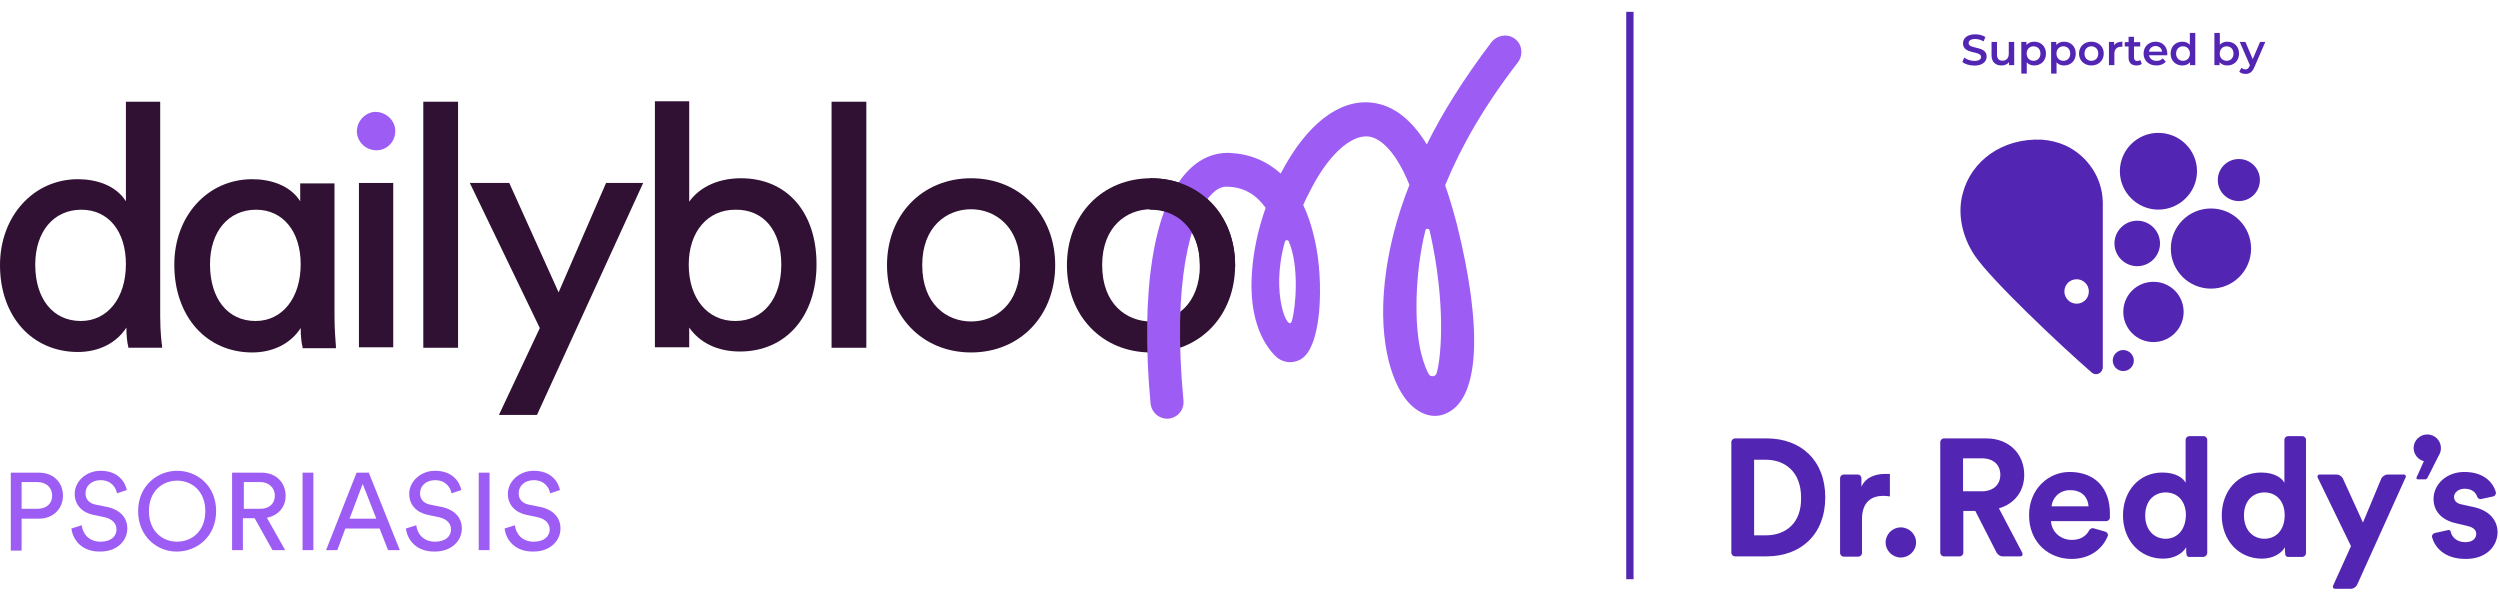 <svg width="422" height="100" viewBox="0 0 422 100" fill="none" xmlns="http://www.w3.org/2000/svg">
<path d="M298.064 90.366H296.094V77.604H298.064C301.331 77.604 304.021 79.667 304.021 83.985C304.117 88.351 301.379 90.366 298.064 90.366ZM298.256 74.005H292.875C292.538 74.005 292.25 74.293 292.25 74.629V93.293C292.25 93.628 292.538 93.916 292.875 93.916H298.208C303.925 93.916 308.105 90.27 308.105 83.937C308.105 77.7 303.973 74.005 298.256 74.005ZM292.875 74.005C292.538 74.005 292.25 74.293 292.25 74.629V93.293C292.25 93.628 292.538 93.916 292.875 93.916V74.005Z" fill="#5225B3"/>
<path d="M320.839 89.023C322.281 89.023 323.434 90.174 323.434 91.566C323.434 92.957 322.281 94.108 320.839 94.108C319.446 94.108 318.293 92.957 318.293 91.566C318.293 90.174 319.446 89.023 320.839 89.023Z" fill="#5225B3"/>
<path d="M334.532 82.929H331.361V77.364H334.532C336.502 77.364 337.655 78.467 337.655 80.147C337.655 81.778 336.502 82.929 334.532 82.929ZM337.415 85.808C340.057 85.04 341.691 82.929 341.691 80.147C341.691 76.692 339.192 74.005 335.301 74.005H328.142C327.805 74.005 327.517 74.293 327.517 74.629V93.293C327.517 93.628 327.805 93.916 328.142 93.916H330.784C331.121 93.916 331.409 93.628 331.409 93.293V86.24H333.427L337.03 93.293C337.222 93.628 337.655 93.916 337.991 93.916H341.018C341.354 93.916 341.499 93.628 341.354 93.293L337.415 85.808Z" fill="#5225B3"/>
<path d="M318.148 80.003C316.947 80.003 315.025 80.339 314.208 82.162V80.723C314.208 80.387 313.92 80.099 313.632 80.099H311.23C310.893 80.099 310.605 80.387 310.605 80.723V93.341C310.605 93.677 310.893 93.965 311.23 93.965H313.68C314.016 93.965 314.305 93.677 314.305 93.341V87.632C314.305 84.657 315.986 83.698 317.908 83.698C318.244 83.698 318.629 83.745 319.013 83.793V80.003C318.725 80.003 318.437 80.003 318.148 80.003Z" fill="#5225B3"/>
<path d="M405.738 80.099H402.999C402.663 80.099 402.182 80.387 401.99 80.723L398.867 88.207L395.456 80.723C395.263 80.387 394.831 80.099 394.447 80.099H391.564C391.227 80.099 391.083 80.387 391.276 80.723L396.849 92.189L393.87 98.762C393.678 99.098 393.822 99.386 394.206 99.386H396.897C397.233 99.386 397.666 99.098 397.858 98.762L406.026 80.675C406.218 80.387 406.074 80.099 405.738 80.099Z" fill="#5225B3"/>
<path d="M417.46 85.569L415.49 85.137C414.721 84.993 414.241 84.561 414.241 83.889C414.241 83.122 415.01 82.498 416.019 82.498C417.268 82.498 417.892 83.122 418.133 83.793C418.229 84.129 418.517 84.321 418.853 84.225L420.871 83.793C421.208 83.697 421.352 83.362 421.304 83.074C420.871 81.586 419.43 79.667 415.971 79.667C412.992 79.667 410.782 81.73 410.782 84.225C410.782 86.144 411.983 87.775 414.673 88.351L416.499 88.783C417.556 89.023 417.989 89.503 417.989 90.126C417.989 90.846 417.412 91.518 416.163 91.518C414.673 91.518 413.857 90.654 413.664 89.695C413.616 89.551 413.472 89.455 413.328 89.455L410.974 89.983C410.637 90.078 410.445 90.414 410.541 90.702C410.974 92.285 412.511 94.349 416.211 94.349C419.862 94.349 421.592 92.046 421.592 89.791C421.544 87.775 420.199 86.144 417.46 85.569Z" fill="#5225B3"/>
<path d="M346.303 85.472C346.399 84.225 347.456 82.738 349.426 82.738C351.588 82.738 352.453 84.081 352.549 85.472H346.303ZM349.33 79.667C345.774 79.667 342.507 82.546 342.507 86.96C342.507 91.614 345.871 94.349 349.666 94.349C352.837 94.349 354.951 92.621 355.816 90.414C355.864 90.126 355.672 89.838 355.384 89.743L353.366 89.167C353.126 89.119 352.885 89.215 352.693 89.455C352.165 90.462 351.252 91.134 349.714 91.134C347.84 91.134 346.303 89.791 346.207 87.967H355.528C355.864 87.967 356.153 87.68 356.153 87.344C356.153 87.152 356.153 87.008 356.153 86.816C356.201 82.402 353.654 79.667 349.33 79.667Z" fill="#5225B3"/>
<path d="M365.569 90.942C363.599 90.942 362.11 89.454 362.11 87.008C362.11 84.513 363.647 83.121 365.569 83.121C367.491 83.121 368.981 84.513 368.981 86.96C368.933 89.502 367.443 90.942 365.569 90.942ZM372.584 93.389V80.483V74.246C372.584 73.91 372.296 73.622 371.959 73.622H369.557C369.221 73.622 368.981 73.862 368.933 74.198V74.293V81.25V81.49C368.548 80.77 367.395 79.763 364.993 79.763C361.053 79.763 358.362 82.93 358.362 87.008C358.362 91.182 361.197 94.3 365.137 94.3C367.011 94.3 368.404 93.437 369.029 92.381V92.429C369.029 92.621 369.029 92.813 369.029 92.957C369.029 93.293 369.077 93.533 369.125 93.772C369.173 93.868 369.317 93.964 369.413 94.012H371.959C372.296 93.964 372.536 93.677 372.584 93.389Z" fill="#5225B3"/>
<path d="M382.242 90.942C380.272 90.942 378.782 89.454 378.782 87.008C378.782 84.513 380.32 83.121 382.242 83.121C384.163 83.121 385.653 84.513 385.653 86.96C385.653 89.502 384.163 90.942 382.242 90.942ZM389.256 93.389V80.483V74.246C389.256 73.91 388.968 73.622 388.632 73.622H386.23C385.893 73.622 385.653 73.862 385.605 74.198V74.293V81.25V81.49C385.221 80.77 384.067 79.763 381.665 79.763C377.725 79.763 375.035 82.93 375.035 87.008C375.035 91.182 377.869 94.3 381.809 94.3C383.683 94.3 385.076 93.437 385.701 92.381V92.429C385.701 92.621 385.701 92.813 385.701 92.957C385.701 93.293 385.749 93.533 385.797 93.772C385.845 93.868 385.989 93.964 386.133 94.012H388.68C388.968 93.964 389.256 93.677 389.256 93.389Z" fill="#5225B3"/>
<path d="M411.887 76.453C411.983 76.213 412.031 75.925 412.031 75.637C412.031 74.39 411.022 73.334 409.725 73.334C408.476 73.334 407.419 74.342 407.419 75.637C407.419 76.693 408.188 77.604 409.149 77.844L407.899 80.627V80.675C407.899 80.819 407.996 80.915 408.14 80.915H409.389C409.533 80.915 409.629 80.819 409.725 80.723L411.839 76.549C411.839 76.549 411.887 76.501 411.887 76.453Z" fill="#5225B3"/>
<path d="M363.504 47.57C360.669 47.57 358.411 49.825 358.411 52.656C358.411 55.438 360.669 57.741 363.504 57.741C366.291 57.741 368.597 55.486 368.597 52.656C368.597 49.825 366.339 47.57 363.504 47.57Z" fill="#5225B3"/>
<path d="M358.411 59.085C357.45 59.085 356.633 59.852 356.633 60.86C356.633 61.819 357.402 62.635 358.411 62.635C359.372 62.635 360.189 61.867 360.189 60.86C360.189 59.9 359.372 59.085 358.411 59.085Z" fill="#5225B3"/>
<path d="M373.21 35.191C369.462 35.191 366.435 38.214 366.435 41.956C366.435 45.699 369.462 48.721 373.21 48.721C376.957 48.721 379.984 45.699 379.984 41.956C379.984 38.214 376.957 35.191 373.21 35.191Z" fill="#5225B3"/>
<path d="M377.918 26.843C375.948 26.843 374.362 28.427 374.362 30.394C374.362 32.361 375.948 33.944 377.918 33.944C379.888 33.944 381.473 32.361 381.473 30.394C381.473 28.427 379.888 26.843 377.918 26.843Z" fill="#5225B3"/>
<path d="M364.32 35.383C367.923 35.383 370.854 32.457 370.854 28.907C370.854 25.308 367.923 22.429 364.32 22.429C360.716 22.429 357.833 25.356 357.833 28.907C357.833 32.457 360.764 35.383 364.32 35.383Z" fill="#5225B3"/>
<path d="M350.532 51.264C351.685 51.264 352.598 50.353 352.598 49.201C352.598 48.05 351.685 47.138 350.532 47.138C349.379 47.138 348.466 48.05 348.466 49.201C348.466 50.305 349.379 51.264 350.532 51.264ZM353.799 63.163C353.559 63.163 353.319 63.067 353.127 62.923C347.601 58.125 336.166 47.282 333.379 43.204C331.121 39.894 330.401 35.911 331.313 32.649C332.707 27.227 337.944 23.245 344.718 23.581C346.064 23.677 347.409 24.013 348.61 24.541C352.262 26.22 354.856 29.866 354.952 34.088V61.963C354.952 62.635 354.424 63.163 353.799 63.163Z" fill="#5225B3"/>
<path d="M364.609 41.093C364.609 43.204 362.88 44.931 360.766 44.931C358.652 44.931 356.922 43.204 356.922 41.093C356.922 38.982 358.652 37.255 360.766 37.255C362.88 37.255 364.609 38.982 364.609 41.093Z" fill="#5225B3"/>
<path d="M333.269 11.073C332.469 11.073 331.669 10.824 331.244 10.457L331.574 9.716C331.985 10.046 332.638 10.281 333.269 10.281C334.069 10.281 334.407 9.995 334.407 9.613C334.407 8.505 331.354 9.232 331.354 7.324C331.354 6.495 332.014 5.79 333.423 5.79C334.04 5.79 334.685 5.952 335.133 6.245L334.832 6.986C334.37 6.715 333.864 6.583 333.416 6.583C332.623 6.583 332.301 6.891 332.301 7.28C332.301 8.373 335.346 7.661 335.346 9.547C335.346 10.369 334.678 11.073 333.269 11.073ZM339.08 7.082H339.997V11H339.124V10.501C338.831 10.861 338.368 11.051 337.862 11.051C336.857 11.051 336.174 10.501 336.174 9.32V7.082H337.092V9.195C337.092 9.907 337.429 10.244 338.009 10.244C338.647 10.244 339.08 9.848 339.08 9.063V7.082ZM343.37 7.038C344.515 7.038 345.359 7.83 345.359 9.041C345.359 10.259 344.515 11.051 343.37 11.051C342.871 11.051 342.431 10.883 342.116 10.523V12.424H341.198V7.082H342.072V7.595C342.38 7.221 342.835 7.038 343.37 7.038ZM343.268 10.266C343.928 10.266 344.427 9.789 344.427 9.041C344.427 8.292 343.928 7.815 343.268 7.815C342.607 7.815 342.101 8.292 342.101 9.041C342.101 9.789 342.607 10.266 343.268 10.266ZM348.401 7.038C349.546 7.038 350.389 7.83 350.389 9.041C350.389 10.259 349.546 11.051 348.401 11.051C347.902 11.051 347.462 10.883 347.146 10.523V12.424H346.229V7.082H347.102V7.595C347.41 7.221 347.865 7.038 348.401 7.038ZM348.298 10.266C348.959 10.266 349.457 9.789 349.457 9.041C349.457 8.292 348.959 7.815 348.298 7.815C347.638 7.815 347.131 8.292 347.131 9.041C347.131 9.789 347.638 10.266 348.298 10.266ZM353.02 11.051C351.817 11.051 350.936 10.215 350.936 9.041C350.936 7.867 351.817 7.038 353.02 7.038C354.239 7.038 355.112 7.867 355.112 9.041C355.112 10.215 354.239 11.051 353.02 11.051ZM353.02 10.266C353.688 10.266 354.187 9.789 354.187 9.041C354.187 8.292 353.688 7.815 353.02 7.815C352.36 7.815 351.861 8.292 351.861 9.041C351.861 9.789 352.36 10.266 353.02 10.266ZM356.862 7.654C357.126 7.243 357.603 7.038 358.256 7.038V7.911C358.176 7.896 358.109 7.889 358.043 7.889C357.346 7.889 356.906 8.3 356.906 9.099V11H355.989V7.082H356.862V7.654ZM361.276 10.134L361.533 10.787C361.313 10.963 360.983 11.051 360.653 11.051C359.794 11.051 359.302 10.596 359.302 9.731V7.845H358.657V7.111H359.302V6.216H360.22V7.111H361.269V7.845H360.22V9.709C360.22 10.09 360.41 10.296 360.763 10.296C360.953 10.296 361.137 10.244 361.276 10.134ZM365.842 9.063C365.842 9.136 365.835 9.246 365.828 9.334H362.753C362.863 9.907 363.34 10.274 364.023 10.274C364.463 10.274 364.808 10.134 365.087 9.848L365.578 10.413C365.226 10.831 364.676 11.051 364.001 11.051C362.687 11.051 361.836 10.207 361.836 9.041C361.836 7.874 362.694 7.038 363.861 7.038C365.006 7.038 365.842 7.837 365.842 9.063ZM363.861 7.771C363.267 7.771 362.834 8.153 362.746 8.725H364.969C364.896 8.16 364.463 7.771 363.861 7.771ZM369.644 5.555H370.561V11H369.681V10.494C369.372 10.868 368.917 11.051 368.382 11.051C367.244 11.051 366.401 10.259 366.401 9.041C366.401 7.823 367.244 7.038 368.382 7.038C368.888 7.038 369.336 7.206 369.644 7.566V5.555ZM368.492 10.266C369.152 10.266 369.659 9.789 369.659 9.041C369.659 8.292 369.152 7.815 368.492 7.815C367.831 7.815 367.325 8.292 367.325 9.041C367.325 9.789 367.831 10.266 368.492 10.266ZM375.961 7.038C377.106 7.038 377.95 7.823 377.95 9.041C377.95 10.259 377.106 11.051 375.961 11.051C375.425 11.051 374.97 10.868 374.662 10.494V11H373.789V5.555H374.706V7.559C375.022 7.206 375.462 7.038 375.961 7.038ZM375.858 10.266C376.519 10.266 377.018 9.789 377.018 9.041C377.018 8.292 376.519 7.815 375.858 7.815C375.198 7.815 374.692 8.292 374.692 9.041C374.692 9.789 375.198 10.266 375.858 10.266ZM381.5 7.082H382.381L380.547 11.316C380.187 12.203 379.688 12.475 379.035 12.475C378.646 12.475 378.235 12.343 377.986 12.115L378.352 11.44C378.529 11.609 378.778 11.712 379.028 11.712C379.35 11.712 379.541 11.558 379.717 11.169L379.783 11.015L378.074 7.082H379.028L380.26 9.98L381.5 7.082Z" fill="#5225B3"/>
<path d="M275.742 2H274.508V97.77H275.742V2Z" fill="#5225B3"/>
<path d="M1.824 79.785H6.582C9.04 79.785 10.626 81.449 10.626 83.668C10.626 85.888 8.961 87.552 6.582 87.552H3.648V92.942H1.824V79.785ZM6.265 85.888C7.851 85.888 8.802 85.016 8.802 83.668C8.802 82.321 7.851 81.37 6.265 81.37H3.648V85.888H6.265Z" fill="#9D5CF3"/>
<path d="M12.054 89.216L13.798 88.662C13.957 90.088 14.988 91.436 16.971 91.436C18.794 91.436 19.667 90.485 19.667 89.375C19.667 88.424 19.032 87.631 17.684 87.314L15.781 86.918C13.878 86.522 12.609 85.254 12.609 83.351C12.609 81.291 14.512 79.468 16.971 79.468C19.905 79.468 21.094 81.291 21.412 82.717L19.746 83.272C19.587 82.321 18.794 81.053 16.971 81.053C15.464 81.053 14.433 82.004 14.433 83.272C14.433 84.223 14.988 84.937 16.098 85.174L18.081 85.571C20.301 86.046 21.491 87.394 21.491 89.216C21.491 91.277 19.746 93.1 16.971 93.1C13.798 93.179 12.292 91.119 12.054 89.216Z" fill="#9D5CF3"/>
<path d="M23.316 86.284C23.316 81.925 26.647 79.468 29.898 79.468C33.229 79.468 36.48 81.925 36.48 86.284C36.48 90.643 33.15 93.1 29.898 93.1C26.647 93.179 23.316 90.643 23.316 86.284ZM34.656 86.284C34.656 82.876 32.357 81.132 29.898 81.132C27.44 81.132 25.14 82.876 25.14 86.284C25.14 89.692 27.44 91.436 29.898 91.436C32.357 91.436 34.656 89.692 34.656 86.284Z" fill="#9D5CF3"/>
<path d="M39.256 79.785H44.172C46.631 79.785 48.217 81.528 48.217 83.668C48.217 85.57 47.027 86.997 45.045 87.393L48.138 92.862H45.996L42.983 87.473H41V92.862H39.176V79.785H39.256ZM43.934 85.888C45.441 85.888 46.393 85.016 46.393 83.668C46.393 82.321 45.362 81.37 43.934 81.37H41.159V85.888H43.934Z" fill="#9D5CF3"/>
<path d="M51.073 79.785H52.897V92.862H51.073V79.785Z" fill="#9D5CF3"/>
<path d="M60.192 79.785H62.254L67.488 92.862H65.505L64.078 89.216H58.289L56.94 92.862H55.037L60.192 79.785ZM63.523 87.552L61.223 81.687L59.002 87.552H63.523Z" fill="#9D5CF3"/>
<path d="M68.519 89.216L70.264 88.662C70.422 90.088 71.453 91.436 73.436 91.436C75.26 91.436 76.132 90.485 76.132 89.375C76.132 88.424 75.498 87.631 74.15 87.314L72.246 86.918C70.343 86.522 69.074 85.254 69.074 83.351C69.074 81.291 70.978 79.468 73.436 79.468C76.37 79.468 77.56 81.291 77.877 82.717L76.212 83.272C76.053 82.321 75.26 81.053 73.436 81.053C71.929 81.053 70.898 82.004 70.898 83.272C70.898 84.223 71.453 84.937 72.564 85.174L74.546 85.571C76.767 86.046 77.956 87.394 77.956 89.216C77.956 91.277 76.212 93.1 73.436 93.1C70.264 93.179 68.757 91.119 68.519 89.216Z" fill="#9D5CF3"/>
<path d="M80.811 79.785H82.635V92.862H80.811V79.785Z" fill="#9D5CF3"/>
<path d="M85.172 89.216L86.917 88.662C87.076 90.088 88.107 91.436 90.089 91.436C91.913 91.436 92.786 90.485 92.786 89.375C92.786 88.424 92.151 87.631 90.803 87.314L88.9 86.918C86.996 86.522 85.728 85.254 85.728 83.351C85.728 81.291 87.631 79.468 90.089 79.468C93.023 79.468 94.213 81.291 94.53 82.717L92.865 83.272C92.706 82.321 91.913 81.053 90.089 81.053C88.582 81.053 87.552 82.004 87.552 83.272C87.552 84.223 88.107 84.937 89.217 85.174L91.2 85.571C93.42 86.046 94.609 87.394 94.609 89.216C94.609 91.277 92.865 93.1 90.089 93.1C86.917 93.179 85.41 91.119 85.172 89.216Z" fill="#9D5CF3"/>
<path d="M194.293 30.09C186.045 30.09 180.098 36.272 180.098 44.753C180.098 53.312 186.045 59.495 194.293 59.495C202.541 59.495 208.488 53.312 208.488 44.753C208.488 36.272 202.541 30.09 194.293 30.09ZM202.541 44.753C202.541 51.331 198.417 54.264 194.293 54.264C190.169 54.264 186.045 51.331 186.045 44.753C186.045 38.253 190.169 35.321 194.293 35.321C198.417 35.321 202.541 38.253 202.541 44.753Z" fill="#301133"/>
<path d="M27.043 53.392V17.171H21.253V33.973C19.509 31.199 16.099 30.248 13.164 30.248C5.631 30.248 0 36.51 0 44.752C0 53.392 5.393 59.415 13.164 59.415C16.654 59.415 19.667 57.909 21.333 55.294C21.333 56.72 21.491 57.989 21.65 58.464V58.702H27.36V58.385C27.28 57.989 27.043 56.007 27.043 53.392ZM21.253 44.594C21.253 50.3 18.161 54.184 13.64 54.184C8.961 54.184 5.948 50.459 5.948 44.673C5.948 39.125 9.041 35.4 13.72 35.4C18.319 35.4 21.253 39.046 21.253 44.594Z" fill="#301133"/>
<path d="M56.465 53.392V30.962H50.675V33.973C48.931 31.199 45.521 30.248 42.586 30.248C35.053 30.248 29.422 36.43 29.422 44.673C29.422 53.392 34.815 59.495 42.586 59.495C46.076 59.495 49.089 57.989 50.755 55.373C50.755 56.8 50.913 58.068 51.072 58.543V58.781H56.702V58.464C56.623 57.434 56.465 55.532 56.465 53.392ZM50.755 44.594C50.755 50.301 47.662 54.184 43.141 54.184C38.462 54.184 35.449 50.459 35.449 44.594C35.449 39.125 38.542 35.4 43.221 35.4C47.741 35.4 50.755 39.046 50.755 44.594Z" fill="#301133"/>
<path d="M66.377 30.883H60.588V58.623H66.377V30.883Z" fill="#301133"/>
<path d="M77.321 17.171H71.453V58.702H77.321V17.171Z" fill="#301133"/>
<path d="M94.292 49.35L85.965 30.883H79.304L91.12 55.373L84.221 70.036H90.644L108.567 30.883H102.302L94.292 49.35Z" fill="#301133"/>
<path d="M125.062 30.09C120.7 30.09 117.766 31.992 116.339 34.053V17.091H110.549V58.623H116.339V55.294C118.163 57.909 121.176 59.336 124.903 59.336C132.675 59.336 137.83 53.392 137.83 44.594C137.83 35.796 132.834 30.09 125.062 30.09ZM131.882 44.673C131.882 50.459 128.789 54.184 124.11 54.184C119.431 54.184 116.259 50.38 116.259 44.673C116.259 39.125 119.431 35.4 124.11 35.4C128.869 35.321 131.882 38.887 131.882 44.673Z" fill="#301133"/>
<path d="M146.236 17.171H140.368V58.702H146.236V17.171Z" fill="#301133"/>
<path d="M163.921 30.09C155.673 30.09 149.726 36.272 149.726 44.753C149.726 53.312 155.673 59.495 163.921 59.495C172.169 59.495 178.116 53.312 178.116 44.753C178.116 36.272 172.169 30.09 163.921 30.09ZM172.169 44.753C172.169 51.331 168.045 54.264 163.921 54.264C159.797 54.264 155.673 51.331 155.673 44.753C155.673 38.253 159.797 35.321 163.921 35.321C167.965 35.321 172.169 38.253 172.169 44.753Z" fill="#301133"/>
<path d="M60.271 22.64C60.033 20.896 61.223 19.232 62.967 18.915C64.712 18.677 66.457 19.945 66.695 21.689C66.933 23.432 65.743 25.097 63.998 25.335C62.174 25.572 60.588 24.384 60.271 22.64Z" fill="#9D5CF3"/>
<path d="M256.23 10.513C257.182 9.245 256.944 7.343 255.596 6.471C254.327 5.599 252.582 5.995 251.71 7.184C247.031 13.367 243.462 19.073 240.845 24.383C238.228 20.103 235.135 17.726 231.567 17.329C226.016 16.695 220.464 21.055 216.182 29.297C213.803 27.157 210.948 25.968 207.538 25.81C204.921 25.731 202.462 26.761 200.4 28.98C194.691 35.004 192.47 49.27 194.215 68.134C194.373 69.56 195.563 70.67 196.99 70.67C197.07 70.67 197.149 70.67 197.228 70.67C198.814 70.511 199.925 69.164 199.766 67.579C197.863 47.606 200.956 36.51 204.445 32.864C205.317 31.913 206.269 31.437 207.221 31.517C209.917 31.596 211.979 32.785 213.644 35.083C212.375 38.65 211.582 42.375 211.344 45.783C210.869 51.965 212.217 56.879 215.151 59.97C216.261 61.159 217.927 61.476 219.354 60.763C219.988 60.446 222.05 59.336 222.685 52.441C223.002 48.478 222.764 44.039 221.892 40.314C221.416 38.174 220.781 36.272 219.988 34.608C220.306 33.894 220.623 33.181 221.019 32.468C224.033 26.365 227.919 22.719 231.012 23.036C232.281 23.194 235.135 24.383 237.911 31.2C235.691 36.827 234.58 41.661 234.025 45.466C232.36 56.721 234.739 64.329 237.515 67.658C239.101 69.56 241.718 71.066 244.414 69.64C249.727 66.945 250.282 55.373 245.921 37.857C245.286 35.479 244.652 33.26 243.938 31.279C246.634 24.7 250.6 17.805 256.23 10.513ZM218.085 54.105C217.53 56.404 214.358 49.667 216.896 40.79C216.975 40.473 217.371 40.473 217.53 40.71C219.354 44.911 218.72 51.886 218.085 54.105ZM242.511 62.982C242.352 63.616 241.48 63.695 241.163 63.141C240.766 62.427 240.29 61.238 239.894 59.653C238.704 55.056 238.783 46.179 240.607 38.888C240.687 38.491 241.242 38.571 241.321 38.888C244.097 51.093 243.304 60.208 242.511 62.982Z" fill="#9D5CF3"/>
<path d="M194.294 30.09H194.056V35.4H194.294C198.418 35.4 202.542 38.333 202.542 44.832V45.07H208.489V44.832C208.489 36.272 202.542 30.09 194.294 30.09Z" fill="#301133"/>
</svg>
